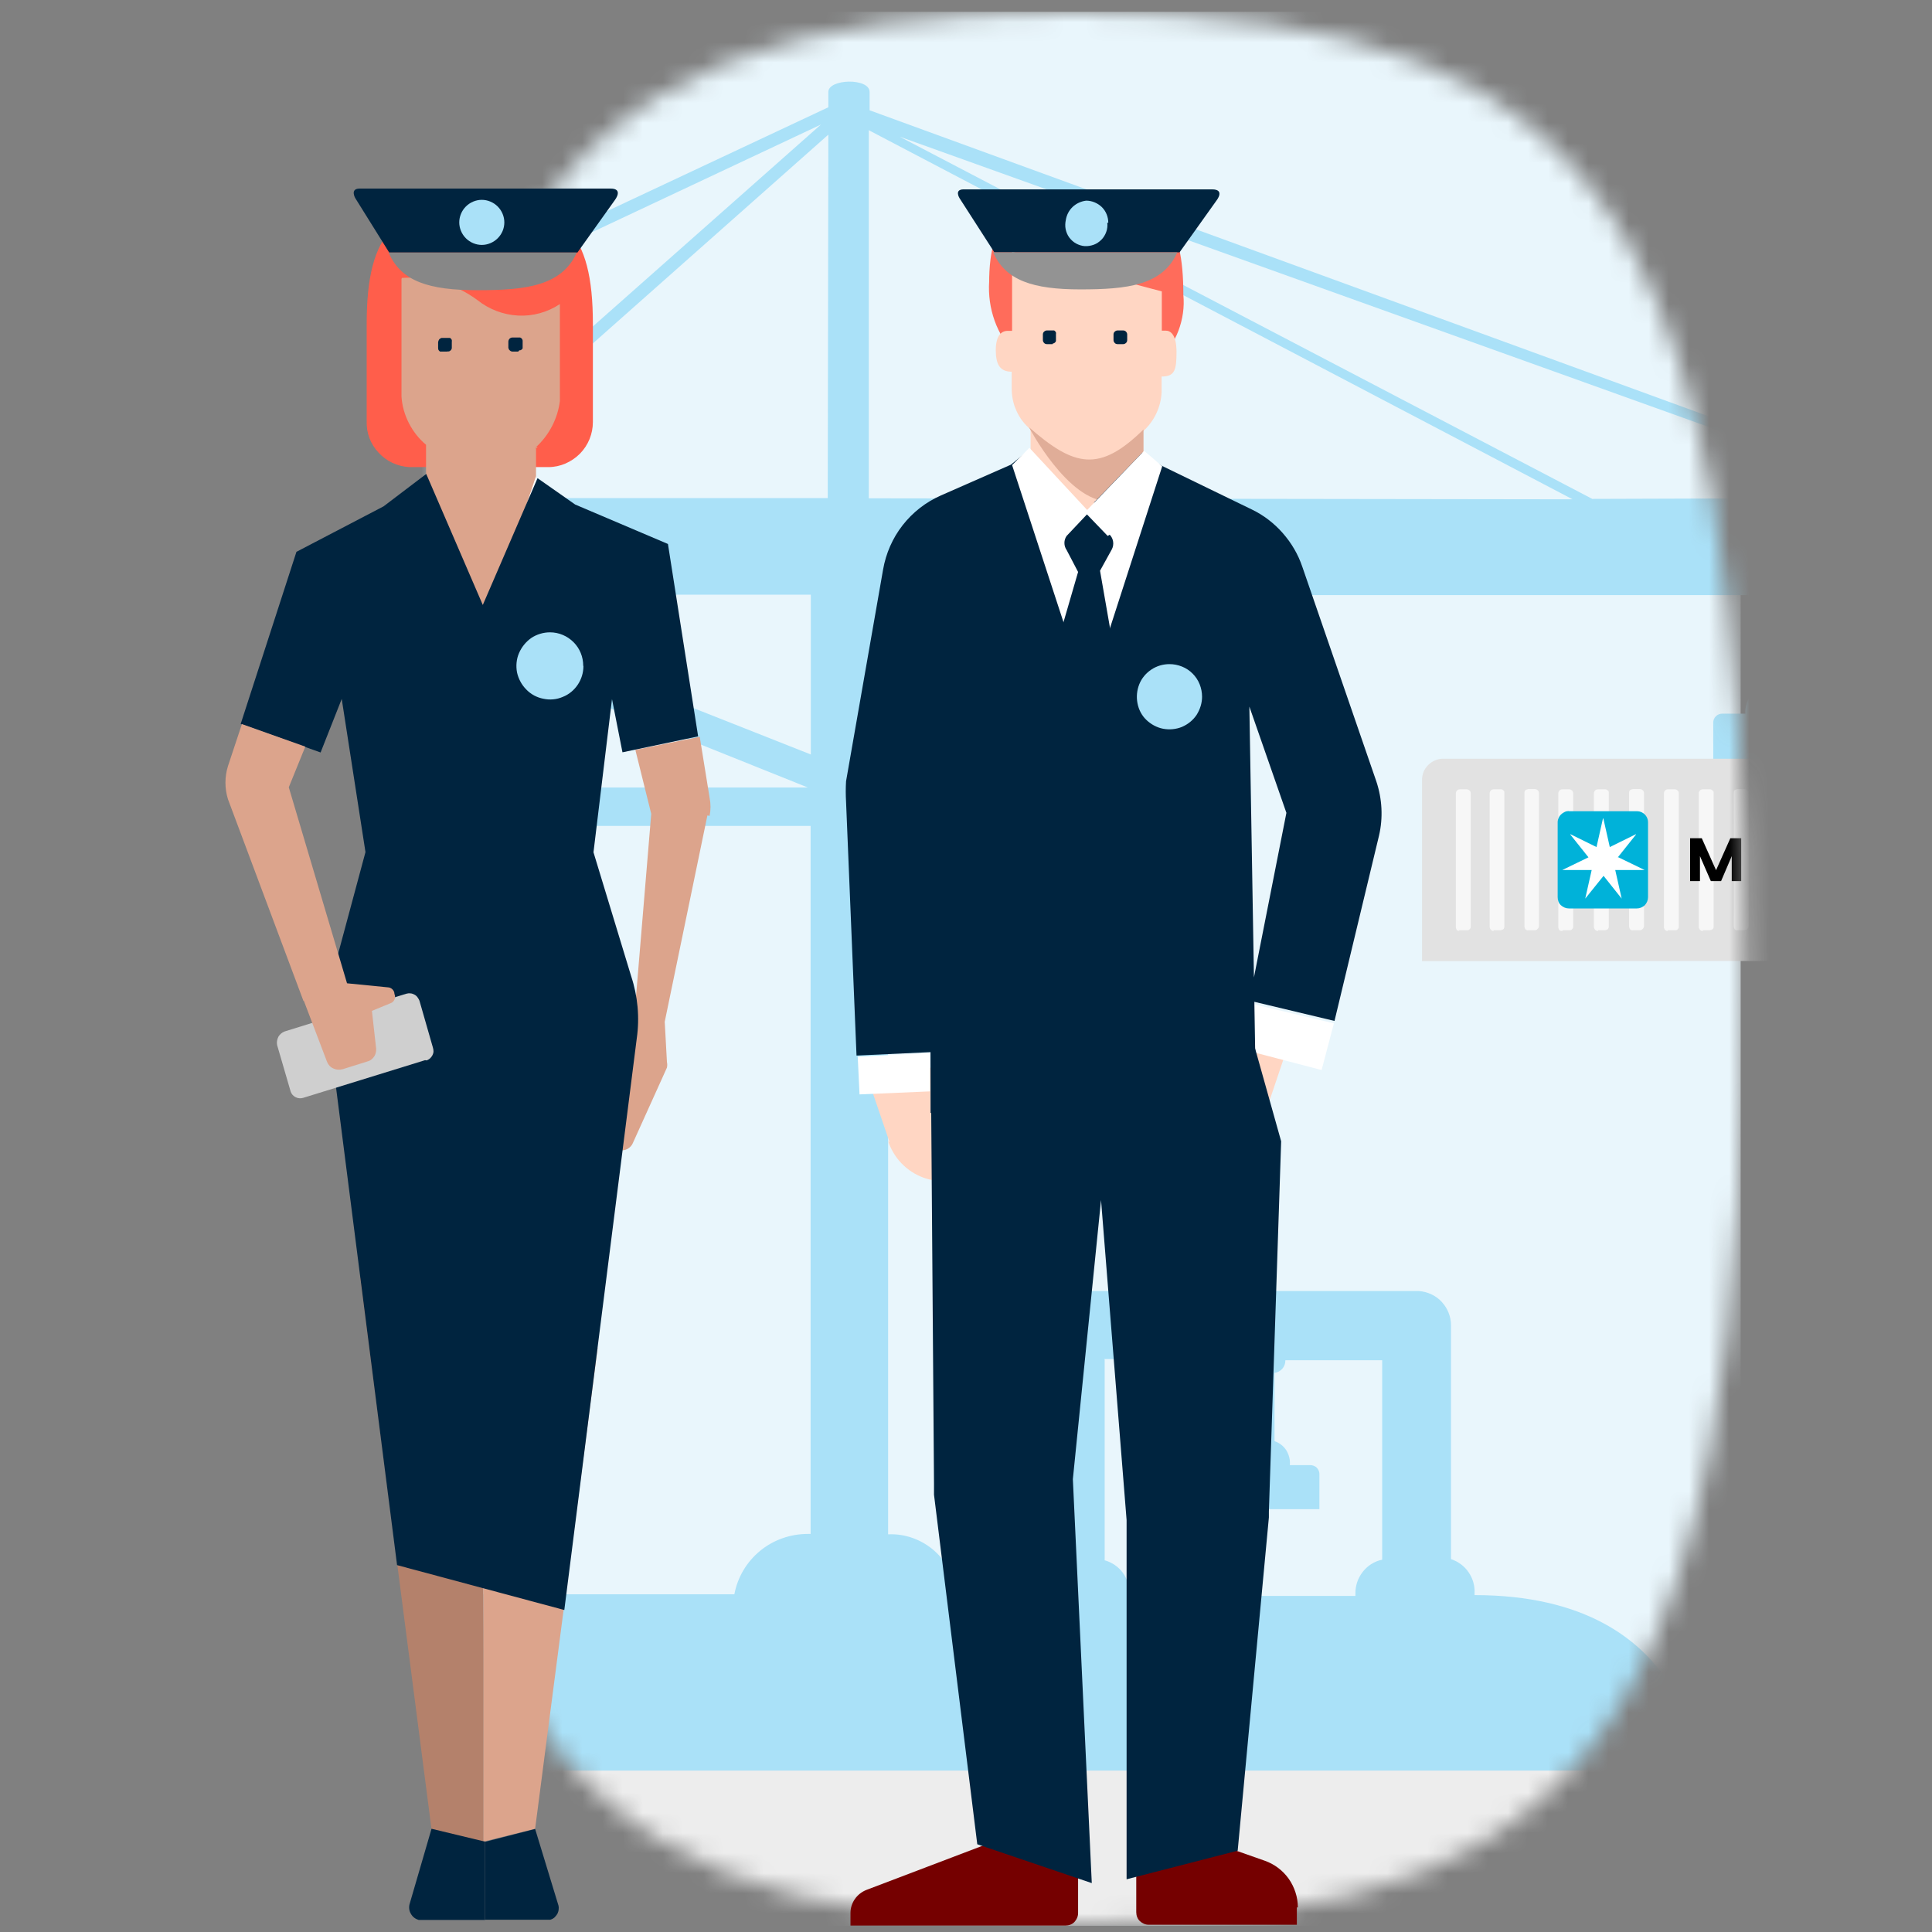 <?xml version="1.0" encoding="UTF-8"?>
<svg id="Layer_1" data-name="Layer 1" xmlns="http://www.w3.org/2000/svg" xmlns:xlink="http://www.w3.org/1999/xlink" viewBox="0 0 96 96">
  <rect x="0" y="0" width="96" height="96" fill="#808080" stroke="none"/>
  <defs>
    <style>
      .cls-1 {
        fill: none;
      }

      .cls-2 {
        clip-path: url(#clippath);
      }

      .cls-3 {
        mask: url(#mask);
      }

      .cls-4 {
        fill: #f7f7f7;
      }

      .cls-5 {
        fill: #00243f;
      }

      .cls-6 {
        fill: #00b2d9;
      }

      .cls-7 {
        fill: #ededed;
      }

      .cls-8 {
        fill: #fff;
      }

      .cls-9 {
        fill: #ffd6c3;
      }

      .cls-10 {
        fill: #e2e2e2;
      }

      .cls-11 {
        fill: #ff5e4b;
      }

      .cls-12 {
        fill: #ff6c5b;
      }

      .cls-13 {
        fill: #750000;
      }

      .cls-14 {
        fill: #b4816b;
      }

      .cls-15 {
        fill: #939393;
      }

      .cls-16 {
        fill: #aae1f8;
      }

      .cls-17 {
        fill: #cfcfcf;
      }

      .cls-18 {
        fill: #dca48c;
      }

      .cls-19 {
        fill: #e0ad98;
      }

      .cls-20 {
        fill: #878787;
      }

      .cls-21 {
        fill: rgba(181, 224, 245, .3);
      }

      .cls-22 {
        fill: #ff9e00;
        isolation: isolate;
      }

      .cls-22, .cls-23 {
        opacity: .43;
      }

      .cls-24 {
        fill: #d3ecf9;
        fill-rule: evenodd;
      }

      .cls-25 {
        mask: url(#mask-1);
      }
    </style>
    <mask id="mask" x="-30.57" y=".59" width="136.28" height="95.1" maskUnits="userSpaceOnUse">
      <g id="mask0_16_4209" data-name="mask0 16 4209">
        <path class="cls-24" d="m25.55,12.47C30.53,3.39,39.26.59,53.33.59s22.8,2.81,27.79,11.88h-.01c1.74,3.15,3.01,7.05,3.89,11.87h.03c.64,3.48,1.08,7.42,1.35,11.88H20.29c.27-4.46.71-8.39,1.35-11.87h-.01c.89-4.82,2.17-8.73,3.91-11.88h.01Zm61.14,35.63c0-4.31-.1-8.27-.31-11.88H20.28c-.21,3.61-.31,7.55-.31,11.88s.1,8.27.33,11.88h0c.27,4.47.71,8.41,1.35,11.87h63.35c.65-3.47,1.1-7.41,1.37-11.87h0c.22-3.61.33-7.55.33-11.88Zm-5.61,35.63c1.74-3.15,3.03-7.06,3.92-11.88H21.65c.91,4.82,2.18,8.73,3.92,11.88,4.99,9.05,13.71,11.88,27.76,11.88s22.77-2.84,27.75-11.88Z"/>
      </g>
    </mask>
    <clipPath id="clippath">
      <rect class="cls-1" x="109.1" y="-1.27" width="153.33" height="102.22"/>
    </clipPath>
    <mask id="mask-1" x="95.92" y="-1.78" width="165.07" height="101.01" maskUnits="userSpaceOnUse"/>
  </defs>
  <g class="cls-3">
    <g>
      <path class="cls-8" d="m20.12.59h66.37v95.1H20.12V.59Z"/>
      <path class="cls-21" d="m20.12.59h66.37v95.1H20.12V.59Z"/>
      <path class="cls-7" d="m20.12,87.76h66.37v7.92H20.12v-7.92Z"/>
      <path class="cls-16" d="m91.06,29.57h10.62v-1.46c-.02-.87-.38-1.7-.99-2.31-.62-.61-1.44-.97-2.31-.99h-2.17L43.21,5.48v-.91c0-.71-2.05-.66-2.05,0v.76L-.23,24.76h-1.37v4.76H2.45v2.88c-.03.42.1.83.37,1.14.27.32.65.52,1.07.55h5.62v-4.59h6.78v46.73c-.84.03-1.64.34-2.27.89-.63.55-1.06,1.29-1.22,2.11h-4.73v-4.3c0-.06,0-.13-.03-.19-.02-.06-.06-.12-.1-.16-.04-.05-.1-.09-.16-.11s-.12-.04-.19-.04H2.62c-.06,0-.12,0-.18.03-.06.02-.11.05-.15.09-.04.04-.08.09-.1.14s-.04.11-.04.17v4.39h-1.07v-4.32c0-.07,0-.13-.03-.2-.02-.06-.06-.12-.11-.17-.05-.05-.1-.09-.17-.11-.06-.02-.13-.04-.2-.03h-5.08c-.06,0-.12,0-.18.03-.06.02-.11.05-.15.09-.04.04-.08.09-.1.14-.03.05-.04.11-.04.17v4.39h-1.08v-4.32c0-.06,0-.13-.03-.19-.02-.06-.06-.12-.1-.16-.04-.05-.1-.09-.16-.11-.06-.03-.12-.04-.19-.04h-4.9c-.06,0-.12,0-.18.03-.06.02-.11.05-.15.09-.04.04-.08.09-.1.14-.03.05-.04.11-.04.17v4.37h-7.42c-10.49,0-11.23,8.76-11.23,8.76h114.94s-.2-8.72-11.11-8.72v-.1c.02-.37-.09-.74-.3-1.04-.21-.31-.52-.53-.87-.65v-11.62c0-.43-.17-.85-.47-1.17-.3-.32-.71-.5-1.14-.53h-17.11c-.45,0-.88.18-1.2.5-.32.32-.5.75-.5,1.2v11.67c-.37.1-.69.32-.92.63-.23.31-.34.68-.33,1.07h-2.91c-.07-.84-.47-1.61-1.1-2.17-.63-.55-1.45-.85-2.29-.81V29.57h42.75c0,.1,0,.19.04.28.03.09.08.17.15.24.06.07.14.13.23.17s.18.06.28.07h0v3.79c-.27.1-.5.28-.65.53-.15.24-.22.53-.2.81h-1.15c-.12,0-.24.05-.32.13-.09.09-.13.2-.13.32v5.81h7.79v-5.76c0-.13-.05-.26-.14-.35-.09-.09-.22-.14-.35-.14h-1.1c.04-.29-.03-.58-.19-.83-.16-.24-.4-.43-.68-.51v-3.79c.09,0,.18-.02.27-.05.08-.04.16-.09.22-.16.06-.07.11-.15.14-.23.03-.09.05-.18.04-.27h0l-.05-.07ZM19.17,19.62h-3.39c-.48-.06-.97-.02-1.44.11-.47.13-.91.35-1.29.65-.38.3-.7.67-.94,1.1-.24.42-.39.89-.45,1.38v1.96H1.18L40.79,6.19l-20.82,18.43v-4.18c.02-.2-.04-.41-.17-.57s-.32-.26-.52-.28h-.19l.08.03Zm20.97,19.51h-20.14v-8.08l20.14,8.08Zm.15,37.09h-.15c-.86,0-1.7.29-2.37.84-.67.55-1.12,1.31-1.28,2.16h-12.81c-.15-2.03-1.69-2.95-3.73-3v-35.18h20.33v35.18Zm0-38.73l-20.08-7.94h20.08v7.94Zm.83-12.74h-20.33L41.16,6.69l-.03,18.07Zm20.33,43.41h1.25v3.39h-1.25v-3.39Zm-6.59-.63h5.3c0,.17.08.33.21.45.12.12.29.18.46.18v3.39c-.51.12-.73.69-.76,1.19h-1.05c-.11,0-.21.05-.29.12-.08.07-.13.18-.13.28v1.85h6.96v-1.76c0-.06-.02-.12-.04-.17-.02-.05-.06-.1-.1-.14-.04-.04-.1-.07-.15-.09-.06-.02-.12-.03-.18-.03h-1c.03-.25-.04-.51-.17-.73-.14-.22-.35-.38-.59-.46v-3.39c.15-.02.29-.1.39-.21.1-.12.15-.26.15-.42h4.81v9.91c-.39.08-.73.3-.97.61-.24.31-.37.69-.36,1.09v.1h-11.23v-.08c.01-.38-.1-.75-.32-1.06s-.55-.53-.91-.63v-9.98Zm-11.69-42.78V6.47l34.97,18.34-34.97-.05Zm46.47,9.28h-1.42v-3.73h1.42v3.73Zm-10.54-9.25L44.7,6.79l50.03,17.95-15.62.05Z"/>
      <path class="cls-10" d="m70.66,47.76v-9.01c0-.28.11-.55.31-.74.2-.2.46-.31.74-.31h32.97c.27,0,.54.11.73.3.19.19.3.46.3.73v9.01l-35.05.02Z"/>
      <path class="cls-4" d="m86.33,46.22h.36c.05,0,.1-.02.13-.06.04-.03.06-.08.07-.13v-6.62c0-.05-.02-.11-.06-.14-.04-.04-.09-.06-.14-.06h-.36s-.1.02-.13.05c-.04.03-.05.08-.05.13v6.66s.02.1.05.13c.03.03.08.05.13.05"/>
      <path class="cls-4" d="m84.61,46.22h.36s.1-.02.13-.05c.04-.03.05-.08.05-.13v-6.62s0-.05,0-.07c0-.02-.02-.05-.04-.06-.02-.02-.04-.03-.06-.05-.02-.01-.05-.02-.07-.02h-.37c-.05,0-.11.02-.14.06-.04.04-.06.09-.06.14v6.66s.03.1.07.13c.04.03.08.05.13.06"/>
      <path class="cls-4" d="m82.88,46.22h.34s.05,0,.07,0c.02,0,.05-.02.06-.03.02-.02.03-.04.05-.06.01-.02.02-.05.02-.07h0v-6.64c0-.05-.02-.11-.06-.14-.04-.04-.09-.06-.14-.06h-.34c-.05,0-.11.02-.14.06-.04.04-.06.09-.06.14v6.66s.02.1.05.13c.04.03.08.05.13.05h0"/>
      <path class="cls-4" d="m81.13,46.22h.36c.05,0,.1-.02.13-.06.04-.03.06-.08.07-.13v-6.62c0-.05-.02-.11-.06-.14-.04-.04-.09-.06-.14-.06h-.36s-.1.02-.13.05c-.04.03-.05.08-.05.13v6.66s.02.1.05.13c.04.03.08.05.13.05"/>
      <path class="cls-4" d="m79.4,46.22h.36s.1-.02.13-.05c.03-.03.05-.08.05-.13v-6.62s0-.05,0-.07c0-.02-.02-.05-.04-.06-.02-.02-.03-.03-.06-.05-.02-.01-.05-.02-.07-.02h-.37c-.05,0-.11.02-.14.06-.04.04-.06.09-.06.14v6.66s.03.1.07.13c.04.03.08.05.13.06"/>
      <path class="cls-4" d="m77.68,46.22h.29s.05,0,.07,0c.02,0,.05-.02.06-.03.02-.02.03-.04.05-.06.01-.02.02-.05.02-.07h0v-6.64c0-.05-.02-.11-.06-.14-.04-.04-.09-.06-.14-.06h-.34c-.05,0-.11.02-.14.06-.04.04-.06.09-.06.14v6.66s.02.1.05.13c.03.03.08.05.13.05h0"/>
      <path class="cls-4" d="m75.93,46.22h.34c.05,0,.1-.02.13-.06.04-.03.06-.08.07-.13v-6.62c0-.05-.02-.11-.06-.14-.04-.04-.09-.06-.14-.06h-.34s-.1.02-.13.05c-.03.03-.05.08-.05.13v6.66s.02.1.05.13c.04.03.08.05.13.05"/>
      <path class="cls-4" d="m74.2,46.22h.37s.1-.02.13-.05c.04-.03.05-.08.05-.13v-6.62s0-.05,0-.07c0-.02-.02-.05-.03-.06-.02-.02-.04-.03-.06-.05-.02-.01-.05-.02-.07-.02h-.37c-.05,0-.11.02-.14.06-.04.04-.06.09-.06.14v6.66s.03.1.07.13c.04.03.08.05.13.06"/>
      <path class="cls-4" d="m72.47,46.22h.41s.05,0,.07,0c.02,0,.05-.02.06-.03.02-.02.03-.04.05-.06.01-.02.02-.05.02-.07h0v-6.64c0-.05-.02-.11-.06-.14-.04-.04-.09-.06-.14-.06h-.34c-.05,0-.11.02-.14.06-.04.04-.06.09-.06.14v6.66s.02.1.05.13c.03.03.08.05.13.05h0"/>
      <path d="m83.98,43.78v-2.13h.58l.71,1.59.71-1.59h.54v2.13h-.47v-1.24l-.53,1.24h-.51l-.54-1.24v1.24h-.49Z"/>
      <path class="cls-6" d="m77.96,40.31h3.39c.14,0,.28.06.38.16s.16.24.16.38h0v3.73c0,.15-.06.29-.16.4-.11.1-.25.16-.4.16h-3.37c-.15,0-.29-.06-.4-.16-.11-.1-.16-.25-.16-.4v-3.73c0-.07.02-.15.05-.21.03-.07.07-.13.13-.18.05-.05.12-.09.18-.12.07-.03.14-.04.22-.04h-.02Z"/>
      <path class="cls-8" d="m80.39,42.6l.9-1.13v-.02l-1.3.64-.32-1.42h-.02l-.32,1.42-1.3-.64v.02l.9,1.13-1.3.63h1.46l-.32,1.42.91-1.13.9,1.13-.32-1.42h1.46l-1.3-.63Z"/>
    </g>
  </g>
  <path class="cls-18" d="m24.01,91.51v-26.2l5.69,1.66-3.11,23.9-2.58.64Z"/>
  <path class="cls-14" d="m24.01,91.51v-26.2l-6.11-1.81,3.54,27.38,2.57.64Z"/>
  <path class="cls-5" d="m26.59,90.88l1.14,3.74c.03.08.04.16.03.24,0,.08-.03.16-.06.23-.04.07-.09.13-.15.19-.06.05-.13.09-.21.11h-3.24v-3.87l2.49-.64Z"/>
  <path class="cls-5" d="m21.44,90.88l-1.09,3.74c-.04.16-.02.34.07.48.08.15.22.25.38.3h3.3v-3.89l-2.66-.64Z"/>
  <path class="cls-18" d="m35.15,40.52l-2.12,10.25.11,2c.02.09.02.19,0,.28l-1.69,3.74c-.05.13-.15.23-.27.3-.12.06-.26.09-.4.06h-.54v-4.24l1.26-2.15.86-10.32-.79-3.18,3.2-.65.49,3.03c.06.3.06.6,0,.9"/>
  <path class="cls-11" d="m27.25,23.21c.59,0,1.15-.25,1.57-.67.41-.42.64-.98.64-1.57v-4.88c0-4.6-1.48-6-5.62-6s-5.62,1.4-5.62,6v4.84c-.02.58.19,1.14.59,1.56.39.43.93.68,1.51.72h6.93Z"/>
  <path class="cls-18" d="m19.95,13.86v5.85c.03.46.16.91.37,1.32.21.41.5.78.85,1.07v1.5l2.72,8.23,2.73-8.12v-1.48c.66-.6,1.09-1.42,1.2-2.3v-4.82c-.62.41-1.35.61-2.08.57-.74-.04-1.44-.31-2.02-.77-1.08-.8-2.41-1.19-3.75-1.1"/>
  <path class="cls-5" d="m22.23,17.47h-.28s-.05,0-.07,0c-.02,0-.04-.02-.06-.04-.02-.02-.03-.04-.04-.06,0-.02-.01-.05-.01-.07h0v-.3s.02-.09.05-.13.07-.06.12-.08h.32s.06,0,.08,0c.03,0,.05.02.07.04.02.02.03.04.04.07,0,.03.01.05,0,.08v.3s0,.05-.02.08c-.01.02-.03.05-.05.06-.02.02-.04.03-.07.04-.03,0-.05.01-.08,0"/>
  <path class="cls-5" d="m25.75,17.47h-.28c-.05,0-.1-.02-.14-.06-.04-.03-.06-.08-.07-.13v-.3c0-.05.02-.11.06-.15.04-.04.09-.06.15-.06h.28s.05,0,.08,0c.03,0,.05.02.07.03.02.02.04.04.05.06.01.02.02.05.02.07h0v.3s0,.05,0,.07c0,.02-.02.04-.04.06-.02.02-.04.03-.06.04-.02,0-.05.01-.07.01h0"/>
  <path class="cls-18" d="m26.63,22.21v1.46l-.45,1.65c-1.06.04-2.1-.25-2.98-.83-.88-.58-1.56-1.43-1.93-2.42,1.76,1.55,3.2,2.17,5.45.15"/>
  <path class="cls-8" d="m26.63,23.67l.41,5.72-3.13,2.41-2.9-2.41.17-5.82,2.73,8.23,2.72-8.13Z"/>
  <path class="cls-5" d="m30.94,37.38l3.75-.79-1.5-9.56-4.61-1.96-1.87-1.31-2.72,6.3-2.81-6.51-2.12,1.61-4.33,2.26-2.77,8.55,3.97,1.42,1.05-2.66,1.18,7.61-1.63,6.06c-.24.93-.3,1.89-.19,2.84l3.39,26.53,8.31,2.23,3.6-28.4c.15-1.04.05-2.11-.28-3.1l-1.87-6.15.92-7.61.52,2.64Z"/>
  <path class="cls-17" d="m21.12,52.68l-6.05,1.87c-.13.04-.26.03-.38-.03-.12-.06-.21-.16-.25-.29h0l-.67-2.3c-.03-.14,0-.28.06-.41.07-.12.18-.22.32-.27l6.03-1.87c.07-.02.14-.03.21-.02.07,0,.14.03.2.06.06.03.12.08.16.14.04.06.08.12.1.19l.66,2.3c.02.06.03.13.03.19,0,.07-.02.13-.05.19-.03.06-.07.11-.12.16-.05.04-.11.08-.17.1h0"/>
  <path class="cls-18" d="m18.48,50.23l.9-.37s.09-.03.13-.07c.04-.03.07-.07.09-.12.02-.04.03-.09.03-.14,0-.05-.01-.1-.03-.14h0c0-.09-.04-.17-.1-.23-.06-.06-.15-.1-.23-.1l-2.12-.21-2.06.86,1.16,3.05c.06.15.17.27.31.33.14.07.3.08.46.04l1.31-.41c.12-.05.21-.14.28-.25.06-.11.09-.24.08-.37l-.21-1.87Z"/>
  <path class="cls-18" d="m15.08,49.74l-3.75-10.02c-.17-.54-.17-1.12,0-1.66l.69-2.08,3.15,1.12-.82,2.02,2.9,9.76-2.17.86Z"/>
  <path class="cls-16" d="m28.99,33.1c0,.33-.1.65-.28.92-.18.27-.44.49-.75.61-.3.13-.64.16-.96.09-.32-.06-.62-.22-.85-.46-.23-.23-.39-.53-.46-.85-.06-.32-.03-.66.1-.96.13-.3.34-.56.61-.75.27-.18.6-.28.93-.28h0c.44,0,.86.18,1.17.49.31.31.48.73.48,1.17"/>
  <path class="cls-5" d="m19.33,12.55h9.36l1.87-2.62s.43-.56-.22-.56h-12.47c-.49,0-.22.47-.22.47l1.69,2.71Z"/>
  <path class="cls-20" d="m28.67,12.55h-9.36c.62,1.44,2.02,1.87,4.42,1.87s4.18-.21,4.93-1.87"/>
  <path class="cls-16" d="m25.06,11.05c0,.3-.12.58-.33.79-.21.21-.5.33-.79.33s-.58-.12-.79-.33c-.21-.21-.33-.5-.33-.79s.12-.58.33-.79c.21-.21.5-.33.79-.33s.58.12.79.33c.21.21.33.5.33.79h0"/>
  <path class="cls-9" d="m44.2,56.75l-.92-2.7,3.2-1.09,1.84,5.41-.5.17c-.36.12-.75.17-1.13.15-.38-.03-.76-.13-1.1-.3-.34-.17-.65-.41-.9-.7-.25-.29-.44-.63-.56-.99h0"/>
  <path class="cls-9" d="m61.07,49.95l-1.83,5.44,3.24,1.09,1.83-5.44-3.23-1.09Z"/>
  <path class="cls-8" d="m42.71,54.38l-.09-1.88,3.59-.17v1.9l-3.5.15Z"/>
  <path class="cls-8" d="m61.59,52.1l.46-2.26,4.23,1.01-.61,2.32-4.09-1.07Z"/>
  <path class="cls-12" d="m49.15,14.06c0-3.31,1.31-4.45,4.97-4.45s4.68,1.4,4.68,5.04c.06.61-.03,1.22-.25,1.8-.22.57-.57,1.08-1.02,1.5,0-.46-.13-2.83-.13-2.83l-6.68-1.47c.02,1.32-.07,2.64-.28,3.94-.45-.48-.8-1.04-1.02-1.66-.22-.62-.31-1.27-.27-1.93"/>
  <path class="cls-9" d="m50.29,12.5v3.94h-.22c-.33,0-.59.26-.59.96s.2,1.07.79,1.07v.81c0,.39.07.78.24,1.14.16.36.4.67.7.92v1.18l2.76,3.9,2.83-3.68v-1.31c.55-.5.88-1.19.92-1.93v-.79c.66,0,.74-.33.74-1.23s-.33-1.05-.53-1.05h-.2v-1.95l-7.44-1.97Z"/>
  <path class="cls-5" d="m52.3,17.1h-.28c-.05,0-.11-.02-.14-.06-.04-.04-.06-.09-.06-.14v-.28c0-.05.02-.11.06-.14.04-.04.09-.06.14-.06h.28s.05,0,.07,0c.02,0,.05.02.06.04.02.02.03.04.04.06,0,.02.01.05,0,.07h0v.28s0,.05,0,.07c0,.02-.02.04-.03.06-.02.02-.03.03-.06.05-.02.01-.05.02-.07.02h0"/>
  <path class="cls-5" d="m55.81,17.1h-.28c-.05,0-.11-.02-.14-.06-.04-.04-.06-.09-.06-.14v-.28c0-.05.02-.11.06-.14.04-.04.09-.06.14-.06h.28c.05,0,.11.02.14.06.04.04.06.09.06.14v.28c0,.05-.02.11-.06.14-.04.04-.09.06-.14.06"/>
  <path class="cls-19" d="m56.82,21.42v1.21s-1.73,2.21-1.73,2.28c-2.04,0-3.96-3.68-3.96-3.68,2.25,1.97,3.5,2.26,5.69.11"/>
  <path class="cls-13" d="m53.57,92.76v2.3c0,.17-.07.32-.18.44s-.28.18-.44.18h-10.69v-.63c0-.25.08-.49.22-.69.14-.2.34-.36.57-.45l6.68-2.54,3.85,1.38Z"/>
  <path class="cls-13" d="m64.44,94.78v.86h-7.36c-.17,0-.32-.07-.44-.18s-.18-.28-.18-.44v-2.63l2.95-1.14,3.44,1.21c.48.17.89.48,1.19.9.29.42.45.91.45,1.42"/>
  <path class="cls-5" d="m46.19,51.19h15.92l1.55,5.52-.61,18.4v.29l-1.55,16.56-5.52,1.42v-17.85l-1.27-15.9-1.4,13.87.94,20.07-5.69-1.93-2.15-17.37v-.57l-.17-22.58"/>
  <path class="cls-5" d="m62.38,52.28l-3.68,2.02c-.57.31-1.24.38-1.86.21-.62-.18-1.15-.6-1.47-1.16-.09-.18-.17-.37-.22-.57l-.33-1.29-.52,2.28c-.14.55-.48,1.04-.94,1.38-.46.34-1.03.5-1.6.46l-5.52-.31v-3.02l-3.68.17-.52-12.62c-.02-.34-.02-.67,0-1.01l1.84-10.52c.14-.8.47-1.56.97-2.2.5-.64,1.15-1.15,1.9-1.48l3.48-1.53.88-.72,2.52,2.63.37,3.07.37-3.11,2.39-2.47.94.64,4.51,2.19c.58.28,1.1.68,1.53,1.17.43.49.76,1.05.97,1.67l3.68,10.67c.29.87.34,1.81.13,2.7l-2.21,9.2-4.23-1.01,1.84-9.33-1.84-5.28.29,17.17Z"/>
  <path class="cls-8" d="m54.05,34.63l3.7-11.46-.9-.77-2.83,2.94-2.87-3.09-.86.86,3.77,11.52Z"/>
  <path class="cls-5" d="m55.04,26.63l-1.03-1.07-1.01,1.07c-.07.1-.11.22-.11.35s.04.25.11.35l.57,1.09-.84,2.89,1.41,3.97,1.05-3.88-.53-3.04.59-1.07c.06-.12.08-.25.06-.38-.02-.13-.08-.25-.17-.34"/>
  <path class="cls-16" d="m59.73,34.62c0,.32-.1.63-.27.9-.18.27-.43.47-.73.6-.3.12-.62.15-.94.09-.31-.06-.6-.22-.83-.44s-.38-.51-.44-.83c-.06-.31-.03-.64.09-.94.12-.3.33-.55.6-.73.27-.18.58-.27.9-.27.21,0,.42.04.62.12s.38.2.53.35c.15.15.27.33.35.53.08.2.12.41.12.62h0Z"/>
  <path class="cls-5" d="m49.41,12.54h9.2l1.84-2.58s.44-.55-.22-.55h-12.35c-.48,0-.2.44-.2.44l1.73,2.69Z"/>
  <path class="cls-15" d="m58.55,12.54h-9.2c.61,1.4,1.99,1.84,4.33,1.84s4.09-.2,4.82-1.84"/>
  <path class="cls-16" d="m55.02,11.07c.02.15,0,.31-.05.45-.05.14-.13.28-.24.39-.11.11-.24.2-.38.25-.14.05-.3.08-.45.07-.15-.01-.3-.06-.43-.13-.13-.07-.25-.18-.34-.3-.09-.12-.15-.27-.18-.42-.03-.15-.02-.31.01-.45.04-.25.16-.48.34-.65.18-.17.42-.28.67-.31.29,0,.57.12.78.32.21.21.32.49.32.78h0"/>
  <g class="cls-2">
    <g class="cls-25">
      <g class="cls-23">
        <path class="cls-22" d="m183.79,21.74h-87.87v2.23h87.87v-2.23Z"/>
        <path class="cls-22" d="m183.79,50.28h-87.87v2.23h87.87v-2.23Z"/>
      </g>
    </g>
  </g>
</svg>